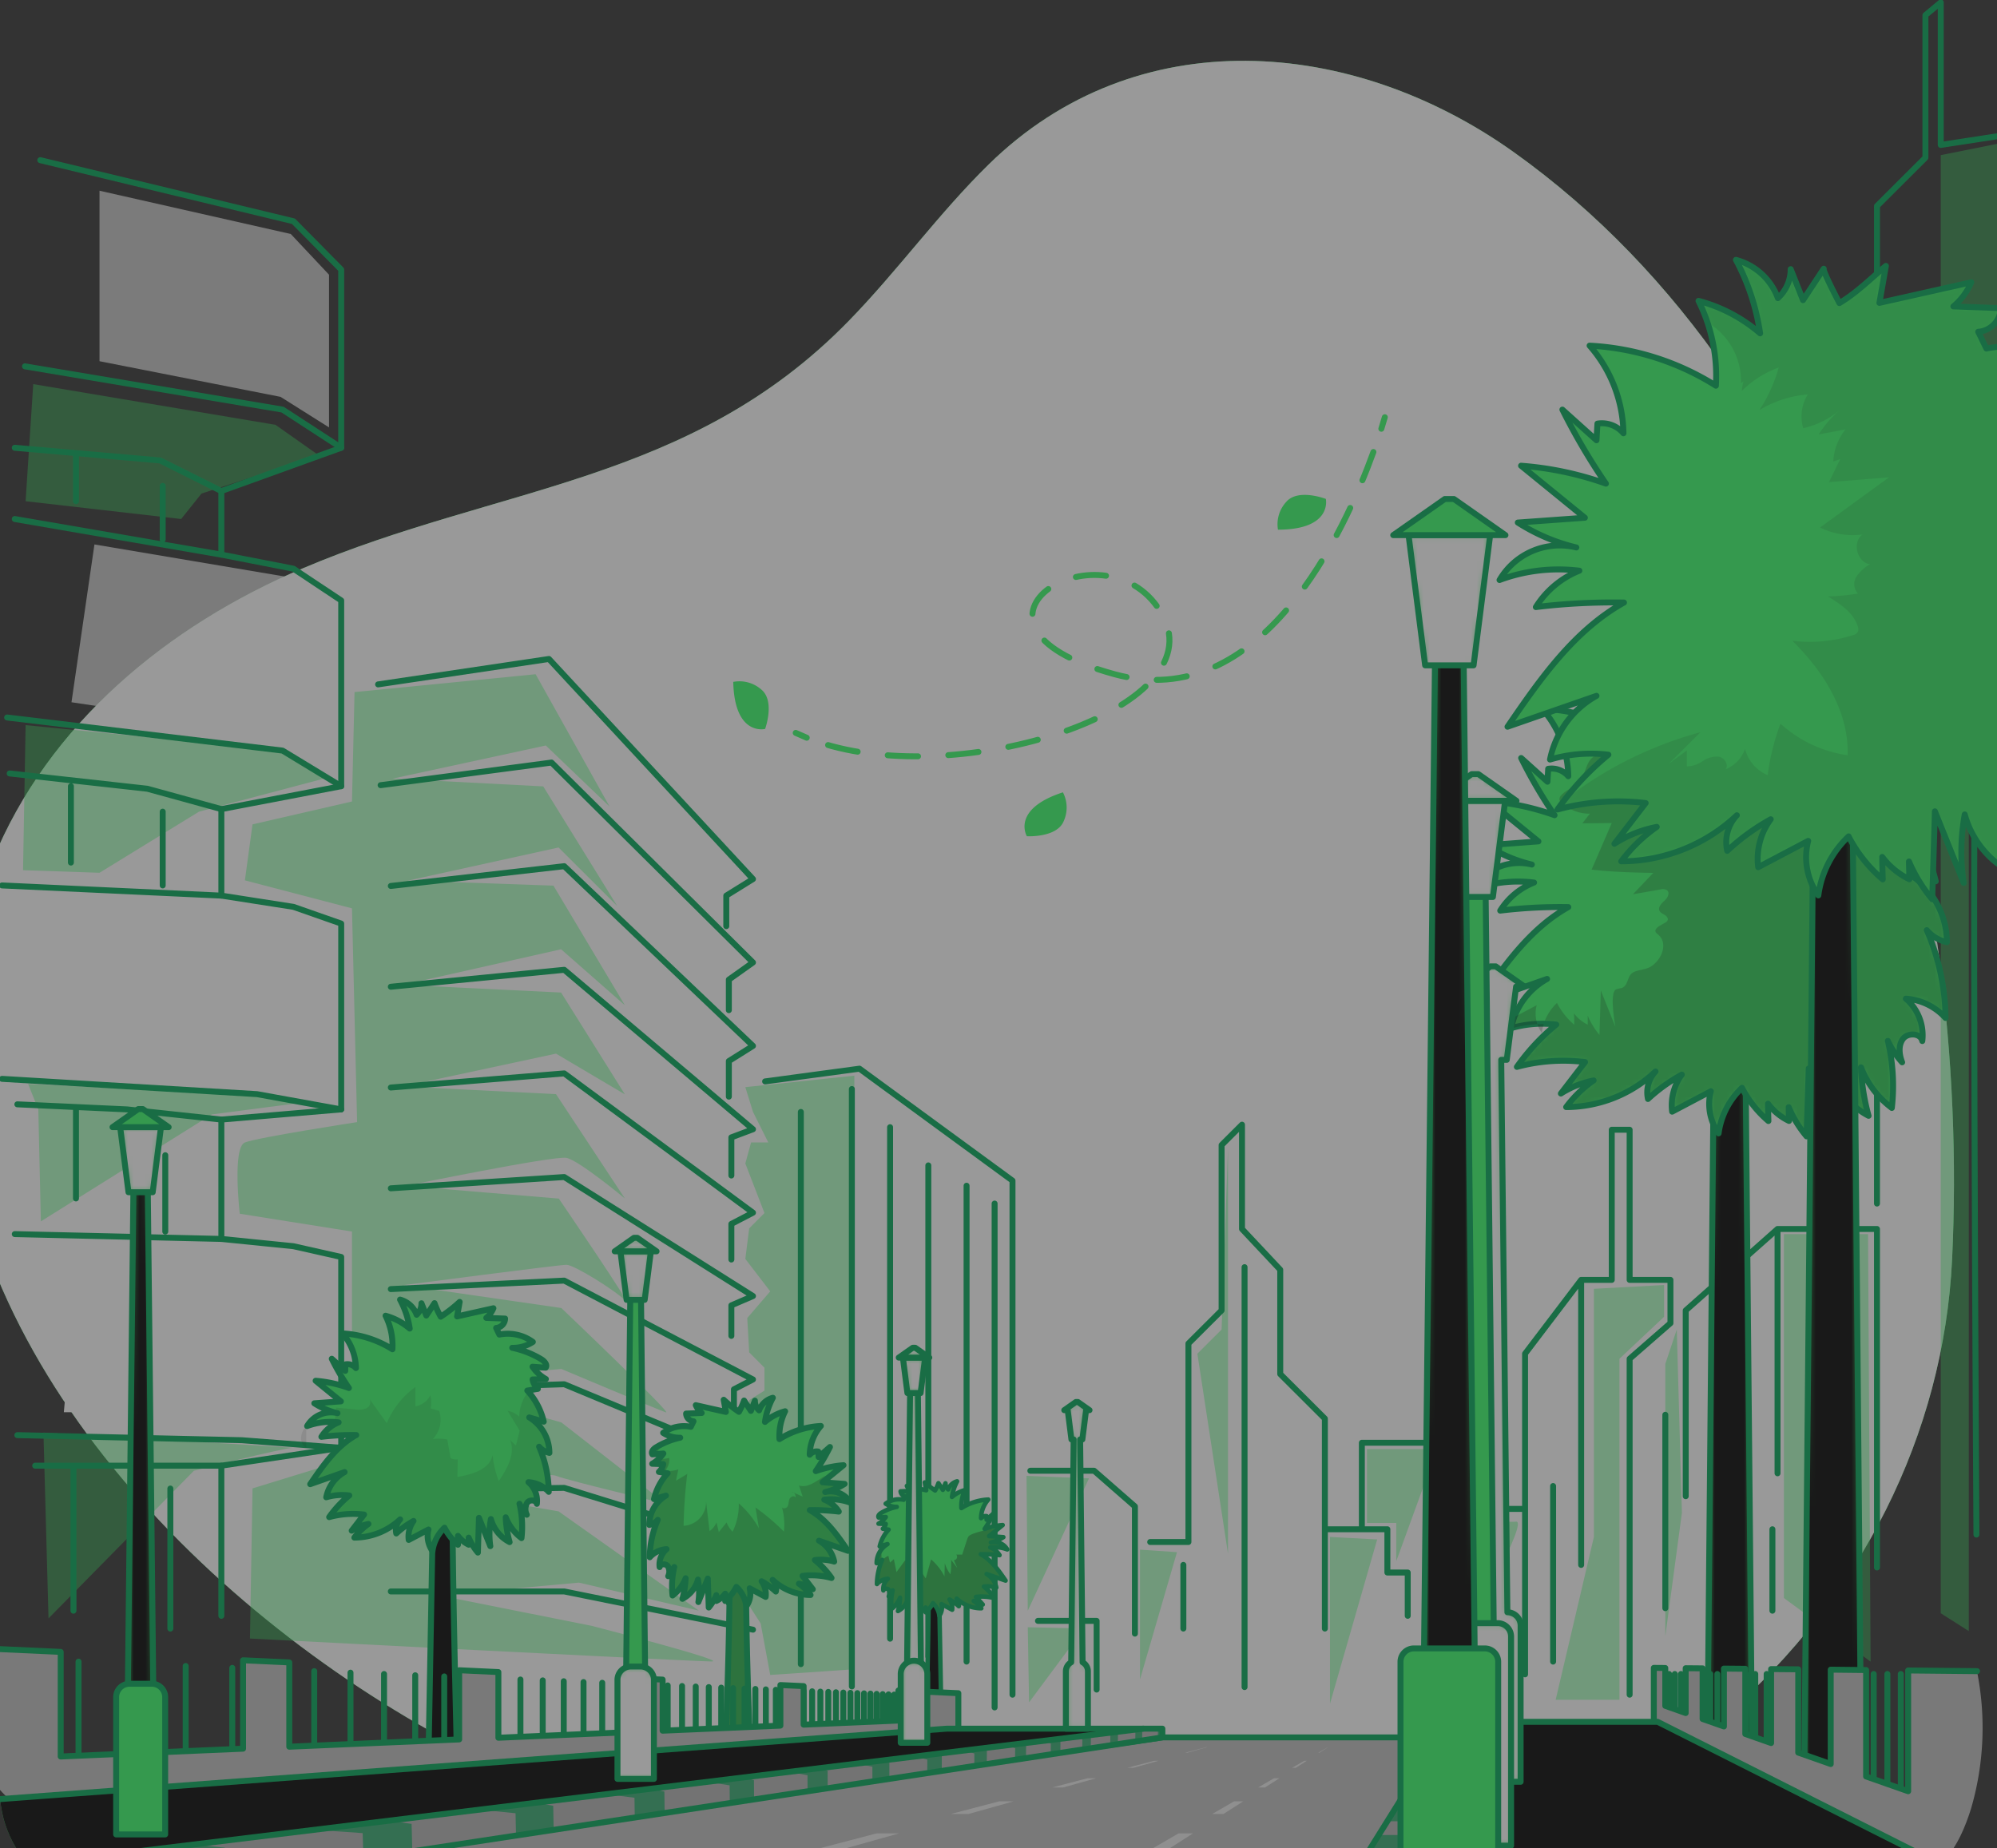 <svg xmlns="http://www.w3.org/2000/svg" width="336" height="311" fill="none" viewBox="0 0 336 311"><rect x="0" y="0" width="336" height="311" fill="#333333" stroke="none"/><style><![CDATA[.B{fill:#fff}.C{fill:#37ff69}.D{stroke-linejoin:round}.E{stroke:#00a857}.F{fill:#000}.G{opacity:.2}.H{stroke-linecap:round}.I{opacity:.7}.J{opacity:.5}.K{opacity:.1}.L{fill:#bfbfbf}]]></style><g clip-path="url(#U)" class="J"><use href="#V" class="C"/><g class="B"><use href="#V" class="I"/><path d="M16.745 32.096v28.693l30.463 6 8.151 5.139V46.231l-6.434-6.852-32.18-7.283zm-.855 59.529l33.034 5.57 6.866 4.279v27.41l-6.434-5.14-37.329-5.561 3.864-26.558z" class="I"/><path d="M12.027 151.154l30.032 1.283 13.3 2.996v28.271l-12.007-2.996-34.327-1.291 3.002-28.263zm1.285 58.247l30.041 1.713 12.438 2.566-.431 26.98-16.732-2.996H10.741l2.571-28.263z"/></g><g class="C"><path opacity=".4" d="M5.593 64.644l40.762 6.853 7.288 5.139-19.734 6.422-3.433 4.287L4.308 84.35l1.285-19.705zm-1.286 57.387l43.235 4.287 6.963 4.709-21.027 5.57-16.732 10.279-12.869-.43.431-24.415zm.423 60.39l36.044 1.713 11.152 1.283-16.301 2.135-28.747 17.992-.431-18.844-1.716-4.279zm2.579 58.669l35.613 2.143 6.434.422c-1.7 0-16.732 3.857-16.732 3.857l-24.46 24.845-.854-31.267zM42.49 138.733l16.733-3.849.431-18.414 30.463-3.004 12.446 22.271-10.73-10.279-25.746 5.57 25.314 1.315 12.446 20.127-9.867-9.848-25.314 5.569 24.452.853 12.014 20.127-10.729-9.418-26.6 5.992 26.6 1.291 10.729 17.131-11.583-6.852-25.746 5.529 25.746 1.291 11.583 17.553s-7.719-6.422-9.826-6.828-27.031 4.709-27.031 4.709l25.746 2.144s12.868 18.844 11.152 17.131-8.582-5.992-9.867-5.992-27.462 3.427-27.462 3.427l26.6 3.848s18.88 17.992 17.594 17.562-17.594-7.307-17.594-7.307l-24.452 2.143 24.452 6.853 17.594 13.705s-16.269-3.857-18.448-4.709-24.501 1.696-24.501 1.696l24.891 4.279 23.59 16.701-20.165-4.709-23.59 2.144 25.737 5.131s23.175 5.992 20.173 5.992-77.667-3.857-77.667-3.857l.431-25.266 16.733-5.14v-38.087l-18.88-2.996s-1.285-11.139.862-11.992 18.88-3.426 18.88-3.426l-.862-35.976-18.018-4.709 1.285-9.426zm82.914 44.224l18.343-1.933v99.898l-14.154.958-1.61-8.671-2.896-4.498 4.181-7.063-4.181-8.672 5.466-8.03-4.498-4.822v-4.498l2.57-1.6v-3.856l-2.57-2.574-.325-5.781 3.863-4.49-4.189-5.464.651-5.139 2.57-2.574-3.221-8.347.968-3.532h2.896l-2.57-5.139-1.294-4.173zm47.311 65.416l10.51.422-10.299 22.271-.211-22.693zm.211 25.478l9.444.219-9.225 12.414-.219-12.633zm33.685-80.509v68.095l-5.149-33.621 4.075-4.068 1.074-30.406zm-8.582 67.875l-6.223 21.411v-21.841l6.223.43zm33.685-2.142l-7.94 27.629v-28.052l7.94.423zm10.078-15.2l-6.865 18.845v-6.423h-4.93v-12.422h11.795zm5.36 11.351v18.625s10.087-17.984 7.94-17.773-7.94-.852-7.94-.852zm21.028-38.331v41.757l-6.434 27.402h10.729v-57.386l7.509-7.064v-5.35l-11.804.641zm13.943 6.853l-1.928 5.781v45.824l2.79-20.768-.862-30.837zm32.179-16.06h-14.154v61.243l14.585 10.701-.431-71.944zm12.235-181.585v245.393l4.718 2.996V95.051l4.287 10.279 1.716-81.37-10.721 2.143z"/></g><g class="D E H"><path d="M6.78 26.956l42.592 10.279 8.037 8.135v29.984l-20.165 7.283v10.701l12.128 2.371 8.037 5.342v31.259l-20.165 3.857v14.557l12.128 1.892 8.037 2.817V186.7l-20.165 1.713V208.5l12.128 1.226 8.037 1.811v32.119l-20.165 3.004v25.267m0-189.29L26.946 77.49l-24.46-2.135"/><path d="M37.244 93.338L2.485 87.346m34.758 48.82l-12.446-3.426-23.167-2.574m35.613 58.247L21.365 186.7l-18.449-.852m34.328 60.812H5.918m31.326-95.936L.346 149.011M37.244 208.5l-34.758-.812m24.89-125.912v8.996m0 45.825v12.414m.432 45.402v12.845m.854 43.251v23.562M12.783 186.7v14.988m-.854-69.378v12.852m.854-68.525v7.705m44.626 47.968l-9.867-5.992-46.342-5.57m56.209-45.393l-9.867-6.422-43.34-7.283M57.409 186.7l-14.162-2.566-42.901-2.573m57.063 62.095l-16.732-1.283-37.76-.852m9.443 5.139v24.406m51.255-155.888l28.747-4.279 34.328 37.04-4.491 2.785v5.139m-58.161-23.724l28.755-3.808 33.897 33.646-4.06 2.882v5.14m-56.875 97.827h29.178l31.757 6.431"/><path d="M65.755 250.865l29.178-.47 31.757 9.824-4.059 1.859v7.705m-56.876-35.878l29.178-.95 31.757 13.226-3.636 1.332v8.565m-57.299-39.134l29.178-1.429 31.757 16.636-3.205 1.656v6.422m-57.73-40.246l29.178-1.9 31.757 20.03-3.636 1.567v5.139m-57.299-41.797l29.178-2.378 31.757 23.44-3.636 1.891v5.992m-57.299-45.906l29.178-2.85 31.757 26.834-3.636 1.364v6.422M65.755 149.1l29.178-3.329 31.757 30.244-4.059 2.55v5.992m6.1-2.566l15.879-2.143 25.745 18.844v86.51m-27.03-101.929v100.54m6.434-94.117v86.079m6.434-79.649v82.653m6.435-79.234v80.087m4.718-77.083v84.796M134.743 187.13v92.932m38.614-32.549h10.73l6.865 6v21.41m52.345-5.993v-26.127h-14.162v14.558h-6.223v-18.626l-7.508-7.494V213.68l-6.434-6.853v-17.554l-3.433 3.427v27.832l-5.58 5.57v33.402h-6.435M209.4 213.25v70.669m-10.297-20.558v10.709m23.809-16.709v16.71m6.223-16.71h4.295v7.283h3.424v7.283m-62.211.852h9.867v11.562m62.219-30.407h9.868v-26.119l9.436-12.422h5.149v-25.267h3.009v25.267h6.866v7.283l-6.866 5.992v56.533m41.617-21.41v-56.964h-16.733l-15.447 13.705v31.267m32.18-49.25v-65.952V34.669l8.15-8.135V2.55l2.579-2.143V24.39l11.152-1.713m-5.149 95.927c-.854 1.283 0 139.65 0 139.65m-33.465-51.427v41.115m-18.88-9.848v32.549m18.018-13.282v13.705m-32.18-55.672v47.967m-9.436-9.426v27.84m4.717-2.143v-29.546"/></g><use href="#W" class="C"/><mask id="A" maskUnits="userSpaceOnUse" x="287" y="157" width="8" height="138"><path d="M294.78 294.263h-7.5l1.245-134.356c-.035-.347.004-.698.114-1.03s.287-.636.522-.895.522-.466.841-.607.666-.215 1.016-.215.696.073 1.016.215.606.348.841.607.413.564.522.895.149.683.114 1.03l1.269 134.356z" class="B"/></mask><g mask="url(#A)" class="F"><use href="#W" opacity=".4"/></g><use href="#W" class="D E"/><use href="#X" class="C"/><mask id="B" maskUnits="userSpaceOnUse" x="247" y="108" width="81" height="84"><path d="M297.953 108.911l-.814 4.806 11.933-2.679c-.521 1.202-1.318 2.264-2.326 3.102l6.166.227c-.027.783-.341 1.528-.883 2.096s-1.272.916-2.054.981l1.058 2.184c1.903-.38 3.865-.36 5.76.06a13.96 13.96 0 0 1 5.246 2.376 11.65 11.65 0 0 1-6.768 1.94 30.81 30.81 0 0 1 9.607 3.751c1.008.601 2.114 1.819 1.439 2.785l-4.327-.324a13.04 13.04 0 0 0 4.409 4.059l-4.377.154c.213 1.197.824 2.286 1.733 3.094l-3.473.56a22.49 22.49 0 0 1 5.409 10.23l-4.751-1.404c2.013 1.212 3.679 2.92 4.84 4.961s1.777 4.343 1.79 6.689c-1.318-.29-2.505-.999-3.384-2.021 2.026 4.667 3.099 9.691 3.156 14.777-1.719-1.907-4.114-3.072-6.678-3.248 1.012.87 1.794 1.976 2.276 3.219a8.12 8.12 0 0 1 .49 3.91c-.277-1.348-2.441-1.454-3.254-.358s-.635 2.655-.138 3.938a14.43 14.43 0 0 1-2.4-3.605c.872 3.696 1.097 7.514.667 11.286a15.58 15.58 0 0 1-5.19-6.836 36.06 36.06 0 0 0 1.277 8.159 12.25 12.25 0 0 1-3.866-3.157 12.22 12.22 0 0 1-2.283-4.434 27.54 27.54 0 0 0-.187 8.931l-3.734-9.313-.358 11.432c-1.245-1.477-2.26-3.133-3.01-4.912l.049 2.314c-1.394-.667-2.606-1.662-3.53-2.899 0 .975.04 1.949.065 2.915-1.83-1.557-3.338-3.454-4.442-5.586a12.84 12.84 0 0 0-3.937 7.665 8.53 8.53 0 0 1-1.442-3.399c-.226-1.225-.181-2.484.133-3.689l-6.508 3.434c-.275-2.21.307-4.441 1.627-6.235-2.06 1.127-3.973 2.504-5.694 4.1a5.16 5.16 0 0 1 1.269-4.628c-4.064 3.834-9.44 5.977-15.033 5.992 1.29-1.732 2.85-3.245 4.621-4.482-1.958.382-3.826 1.128-5.507 2.2l4.067-5.293a30.04 30.04 0 0 0-11.47.811c1.874-2.661 4.102-5.057 6.622-7.12a19.02 19.02 0 0 0-7.59.601 12.23 12.23 0 0 1 2.113-4.802c1.043-1.43 2.384-2.617 3.931-3.48l-11.567 4.06c4.206-6.146 8.631-12.512 15.138-16.149-3.827-.063-7.653.135-11.453.593 1.341-2.144 3.338-3.801 5.694-4.726a22 22 0 0 0-10.355 1.21 9.06 9.06 0 0 1 4.285-3.774c1.799-.764 3.797-.927 5.696-.464-2.702-.643-5.274-1.741-7.606-3.248l8.712-.649-8.297-6.764c3.76.294 7.464 1.086 11.014 2.355a80.13 80.13 0 0 1-5.621-9.621l4.425 3.986.122-2.168a3.67 3.67 0 0 1 1.857.176 3.64 3.64 0 0 1 1.527 1.067c-.07-4.192-1.633-8.221-4.409-11.367 5.835.302 11.493 2.097 16.432 5.212.217-3.808-.559-7.607-2.253-11.025 2.954.782 5.692 2.226 8.004 4.221a29.19 29.19 0 0 0-3.132-9.556c1.241.334 2.384.96 3.333 1.826a8.02 8.02 0 0 1 2.117 3.151 5.12 5.12 0 0 0 1.209-1.713 5.11 5.11 0 0 0 .418-2.054l1.627 4.06 2.701-4.06c-.163.244 1.765 3.954 2.033 4.466 2.132-1.316 4.068-3.273 6.004-4.88z" class="B"/></mask><g mask="url(#B)" class="F"><path d="M324.161 156.497c2.036 4.679 3.118 9.717 3.181 14.818a9.89 9.89 0 0 0-6.678-3.248c1.012.87 1.793 1.976 2.276 3.219a8.11 8.11 0 0 1 .489 3.91c-.276-1.348-2.44-1.454-3.253-.358s-.635 2.655-.139 3.946a14.91 14.91 0 0 1-2.399-3.613c.871 3.696 1.097 7.514.667 11.286a15.51 15.51 0 0 1-5.182-6.836 36.05 36.05 0 0 0 1.269 8.159 12.18 12.18 0 0 1-3.866-3.155 12.17 12.17 0 0 1-2.276-4.436 27.35 27.35 0 0 0-.195 8.931l-3.733-9.305-.35 11.424c-1.243-1.465-2.26-3.107-3.018-4.871l.049 2.305a9.69 9.69 0 0 1-3.531-2.898c0 .974.041 1.948.065 2.923-1.827-1.563-3.335-3.462-4.441-5.594-2.166 2.034-3.56 4.753-3.945 7.697a8.58 8.58 0 0 1-1.444-3.403c-.227-1.226-.184-2.486.126-3.694l-6.508 3.435a8.72 8.72 0 0 1 1.627-6.236 28.51 28.51 0 0 0-5.694 4.109 5.16 5.16 0 0 1 .065-2.476c.223-.807.639-1.549 1.212-2.16-4.069 3.831-9.446 5.974-15.04 5.992a20.47 20.47 0 0 1 4.62-4.482c-1.958.382-3.826 1.128-5.507 2.2l4.067-5.294c-3.837-.47-7.729-.194-11.461.812a35.95 35.95 0 0 1 6.613-7.12 18.1 18.1 0 0 0-2.107-.146 8.38 8.38 0 0 1 2.245-3.548c.719 1.398 1.705 2.643 2.904 3.661 0-.633 0-1.274-.04-1.908.608.807 1.4 1.458 2.31 1.9v-1.518c.494 1.174 1.16 2.269 1.977 3.248l.227-7.486 2.441 6.097c-.147-.99-.968-5.683.105-6.276.308-.101.624-.177.944-.227 1.123-.382.927-1.868 1.749-2.501s2.261-.487 3.311-1.202c1.627-1.087 2.904-3.84 1.016-5.366-.134-.091-.248-.211-.333-.349-.203-.406.26-.812.651-1.048l.919-.528c.187-.083.342-.225.439-.405.138-.341-.162-.707-.48-.902s-.699-.341-.87-.665c-.326-.609.285-1.267.813-1.73s.968-1.299.448-1.762c-.167-.101-.353-.166-.547-.19a1.37 1.37 0 0 0-.576.052l-4.628.812 3.424-3.597c-3.465-.056-6.938-.154-10.379-.552l3.392-7.835-4.946.049c.423-.536.813-1.072 1.277-1.624-1.755.015-3.452-.625-4.758-1.794-.19-.147-.324-.353-.383-.585-.002-.136.024-.272.078-.398s.132-.239.231-.332c.879-.958 2.262-1.356 3.1-2.355.699-.812.902-1.949 1.374-2.923 1.025-2.135 2.636-1.461 4.515-1.413.61 0 7.321-.503 7.362-.105l-.074-4.547c.555.254 1.173.333 1.774.227a2.96 2.96 0 0 0 1.041-.625c4.173-3.247 10.404-7.153 15.675-5.683-.373-1.822-1.13-3.543-2.221-5.05l2.758-2.387-.814 4.806 11.925-2.679a8.36 8.36 0 0 1-2.326 3.11l6.166.219c-.027.783-.341 1.528-.882 2.095s-1.273.917-2.055.982l1.066 2.184c1.902-.379 3.862-.359 5.756.061s3.679 1.228 5.242 2.375c-1.999 1.333-4.365 2.012-6.768 1.94a30.81 30.81 0 0 1 9.607 3.751c1.008.601 2.115 1.819 1.439 2.785l-4.319-.325a12.95 12.95 0 0 0 4.401 4.06l-4.377.154a5.43 5.43 0 0 0 1.733 3.094l-3.473.56a22.49 22.49 0 0 1 5.409 10.23l-4.742-1.405a13.71 13.71 0 0 1 4.836 4.962c1.159 2.04 1.774 4.344 1.785 6.689a6.22 6.22 0 0 1-3.433-2.119z" class="G"/></g><use href="#X" class="D E"/><g class="F"><path d="M258.671 172.362a18.8 18.8 0 0 0-4.4.73 12.31 12.31 0 0 1 .553-1.956l3.725-1.965c-.273 1.052-.231 2.162.122 3.191zm37.223-38.565l-1.171-.406c.213-.047.436-.034.643.038a1.19 1.19 0 0 1 .528.368z" class="G"/><path d="M258.671 172.362a5.45 5.45 0 0 0 .74 1.454 8.3 8.3 0 0 1 .334-1.478l-1.074.024z" class="G"/></g><g class="D E H"><path d="M319.817 281.719v29.838m-2.26-29.838v29.415m-2.303-29.415v26.476m-8.468-26.476v24.073m-1.903-24.073v22.068m-2.863-22.068v20.379m-4.776-20.379v18.925m-1.919-18.925v17.659m-1.578-17.659v16.563m-2.107-16.563v15.588m-2.693-15.588v14.72m-1.187-14.72v13.948m-1.188-13.948v13.25m-1.366-13.25v12.617m-1.245-12.617v12.049m-1.131-12.049v11.521m-1.041-11.521v11.042m-.96-11.042v10.603"/></g><use href="#Y" class="C"/><mask id="C" maskUnits="userSpaceOnUse" x="303" y="124" width="11" height="178"><path d="M313.196 301.473h-9.647l1.627-173.904c0-4.75 6.458-4.75 6.458 0l1.562 173.904z" class="B"/></mask><g mask="url(#C)" class="F"><use href="#Y" opacity=".3"/></g><use href="#Y" class="D E"/><use href="#Z" class="C"/><mask id="D" maskUnits="userSpaceOnUse" x="252" y="43" width="104" height="109"><path d="M317.304 44.754l-1.09 6.219 15.456-3.467c-.668 1.572-1.699 2.963-3.01 4.06l7.988.292a4.14 4.14 0 0 1-1.146 2.712c-.702.733-1.649 1.184-2.661 1.267l1.375 2.825c2.461-.496 4.999-.474 7.451.065a18.08 18.08 0 0 1 6.792 3.061c-2.59 1.722-5.651 2.598-8.761 2.509 4.39.91 8.592 2.558 12.43 4.871 1.309.812 2.741 2.346 1.862 3.597l-5.588-.406a16.74 16.74 0 0 0 5.694 5.229l-5.694.195a6.99 6.99 0 0 0 2.245 4.003l-4.498.723c3.45 3.71 5.87 8.255 7.02 13.186l-6.142-1.811a17.74 17.74 0 0 1 6.265 6.42 17.71 17.71 0 0 1 2.317 8.658c-1.708-.366-3.25-1.278-4.392-2.598a49.41 49.41 0 0 1 4.124 19.201 12.81 12.81 0 0 0-8.639-4.165 10.57 10.57 0 0 1 2.935 4.169c.622 1.607.841 3.343.636 5.055-.358-1.746-3.148-1.876-4.23-.463s-.813 3.442-.179 5.107a18.74 18.74 0 0 1-3.099-4.677 42.87 42.87 0 0 1 .862 14.615 20.22 20.22 0 0 1-6.727-8.875c.134 3.569.68 7.111 1.627 10.555-1.933-1.001-3.638-2.391-5.007-4.082s-2.373-3.646-2.949-5.742c-.691 3.805-.752 7.697-.179 11.521l-4.84-12.041-.455 14.785a25.01 25.01 0 0 1-3.905-6.349c0 .999.049 1.998.065 2.988a12.47 12.47 0 0 1-4.563-3.751c0 1.258.049 2.517.081 3.775a23.85 23.85 0 0 1-5.743-7.234 16.59 16.59 0 0 0-5.092 9.93c-.936-1.313-1.574-2.814-1.869-4.399a11.06 11.06 0 0 1 .161-4.776l-8.411 4.433a11.26 11.26 0 0 1 2.107-8.07 36.74 36.74 0 0 0-7.321 5.318 6.65 6.65 0 0 1 .072-3.197 6.66 6.66 0 0 1 1.555-2.795 28.5 28.5 0 0 1-19.458 7.754 26.11 26.11 0 0 1 5.979-5.797c-2.534.487-4.953 1.451-7.126 2.841l5.263-6.852a38.8 38.8 0 0 0-14.845 1.088c2.426-3.445 5.307-6.548 8.565-9.223-3.294-.399-6.634-.123-9.818.811a15.85 15.85 0 0 1 2.732-6.213c1.35-1.85 3.084-3.387 5.085-4.504l-14.967 5.196c5.442-7.964 11.177-16.197 19.596-20.898a107.74 107.74 0 0 0-14.829.763 15.3 15.3 0 0 1 7.321-6.122 28.52 28.52 0 0 0-13.43 1.567c1.271-2.183 3.217-3.897 5.545-4.885s4.915-1.197 7.372-.595c-3.494-.833-6.821-2.249-9.842-4.189l11.282-.812-10.737-8.752a54.93 54.93 0 0 1 14.276 3.012 105.28 105.28 0 0 1-7.321-12.455l5.734 5.156.163-2.801a4.75 4.75 0 0 1 2.402.237 4.74 4.74 0 0 1 1.974 1.387 22.92 22.92 0 0 0-5.694-14.744c7.544.391 14.861 2.712 21.247 6.739.286-4.93-.72-9.85-2.92-14.273a26.04 26.04 0 0 1 10.363 5.464 37.79 37.79 0 0 0-4.067-12.365c1.607.429 3.087 1.239 4.314 2.359s2.167 2.52 2.739 4.079a6.59 6.59 0 0 0 1.592-2.209c.371-.839.563-1.746.563-2.663l2.075 5.212 3.481-5.286c-.203.308 2.294 5.123 2.644 5.781 2.806-1.648 5.312-4.165 7.817-6.252z" class="B"/></mask><g mask="url(#D)" class="F"><path d="M351.217 106.362a49.41 49.41 0 0 1 4.124 19.202c-2.229-2.456-5.327-3.95-8.639-4.165a10.56 10.56 0 0 1 2.935 4.168c.622 1.608.841 3.343.636 5.055-.358-1.746-3.148-1.876-4.23-.463s-.813 3.443-.171 5.107a18.59 18.59 0 0 1-3.107-4.677 42.87 42.87 0 0 1 .862 14.615 20.1 20.1 0 0 1-6.727-8.874c.134 3.569.68 7.11 1.627 10.555-1.932-1.003-3.636-2.394-5.005-4.084a15.79 15.79 0 0 1-2.951-5.741 35.69 35.69 0 0 0-.179 11.521l-4.88-12.016-.464 14.785c-1.609-1.91-2.922-4.05-3.896-6.349 0 .999 0 1.997.065 2.996a12.5 12.5 0 0 1-4.572-3.751c0 1.25.057 2.509.082 3.767a23.96 23.96 0 0 1-5.743-7.234 16.6 16.6 0 0 0-5.093 9.93 11.04 11.04 0 0 1-1.868-4.4c-.294-1.585-.236-3.215.168-4.775l-8.411 4.433a11.25 11.25 0 0 1 2.099-8.062 37.19 37.19 0 0 0-7.321 5.31c-.238-1.056-.214-2.153.07-3.197s.818-2.004 1.557-2.795c-5.269 4.955-12.227 7.726-19.466 7.754a26.17 26.17 0 0 1 5.987-5.798 20.47 20.47 0 0 0-7.134 2.842l5.263-6.852a38.74 38.74 0 0 0-14.837 1.088c.366-.528.748-1.048 1.139-1.551 6.807-5.312 14.609-9.213 22.947-11.473l-5.369 5.359 3.1-2.298v2.68c.96-.022 1.892-.33 2.676-.885s1.741-.816 2.7-.747c.944.178 1.709 1.331 1.164 2.111.756-.305 1.438-.769 2-1.36s.989-1.296 1.253-2.067a6.5 6.5 0 0 0 3.807 4.425c.386-2.959 1.107-5.865 2.148-8.663 3.154 2.858 7.091 4.71 11.307 5.318.252-7.307-4.067-14.143-9.314-19.275 3.416.43 6.886.115 10.168-.925.345-.067.652-.265.854-.552a1.24 1.24 0 0 0 0-.95c-.732-2.306-2.945-3.759-5.011-5.026a37.41 37.41 0 0 0 5.044-.487 2.32 2.32 0 0 1-.622-1.386 2.33 2.33 0 0 1 .369-1.472c.594-.858 1.376-1.568 2.286-2.079-2.188-.292-3.058-3.694-1.277-5.001a12.53 12.53 0 0 1-7.142-1.177l11.616-8.452-10.111.812 1.895-3.873-1.171.398c.105-1.969.822-3.855 2.05-5.399l-4.515.853a19.1 19.1 0 0 1 3.913-4.409 14.71 14.71 0 0 1-6.508 3.361c-.275-.948-.348-1.944-.217-2.922s.466-1.919.982-2.761a18.26 18.26 0 0 0-8.135 2.631c1.447-2.209 2.545-4.627 3.254-7.169-2.333.843-4.452 2.187-6.206 3.938.035-.55.131-1.094.284-1.624a1.66 1.66 0 0 1-.423.284 11.49 11.49 0 0 0-1.44-5.861c-.994-1.791-2.448-3.285-4.213-4.328-.414-1.243-.914-2.456-1.497-3.629a26.19 26.19 0 0 1 10.363 5.464c-.634-4.324-2.009-8.507-4.067-12.365a10.39 10.39 0 0 1 4.314 2.365 10.37 10.37 0 0 1 2.739 4.082c.676-.619 1.216-1.372 1.586-2.211s.561-1.745.561-2.661l2.075 5.221 3.489-5.294c-.211.317 2.294 5.123 2.644 5.781 2.782-1.624 5.287-4.157 7.793-6.244l-1.09 6.227 15.455-3.475c-.667 1.572-1.699 2.963-3.01 4.06l7.98.292c-.036 1.013-.444 1.978-1.146 2.711a4.15 4.15 0 0 1-2.661 1.267l1.383 2.826c2.46-.495 4.997-.473 7.448.065a18.06 18.06 0 0 1 6.787 3.061c-2.589 1.722-5.65 2.599-8.76 2.509a40.04 40.04 0 0 1 12.437 4.871c1.31.812 2.733 2.355 1.863 3.605l-5.596-.414a16.74 16.74 0 0 0 5.694 5.229l-5.694.195c.272 1.548 1.06 2.958 2.237 4.003l-4.499.723a29.1 29.1 0 0 1 7.061 13.177l-6.142-1.811a17.74 17.74 0 0 1 6.267 6.423 17.69 17.69 0 0 1 2.315 8.662c-1.706-.375-3.247-1.289-4.392-2.606z" class="K"/></g><use href="#Z" class="D E"/><path d="M321.054 281.126v20.298l-7.077-2.484v-17.887l-5.954-.065v15.881l-5.467-1.924v-14.022l-4.563-.048v12.446l-4.344-1.526v-10.953h-3.595v9.743l-3.588-1.299v-8.517h-2.847v7.543l-3.432-1.21v-6.373h-1.928v11.163l46.236 22.685s4.067-.211 7.191-10.384a48.55 48.55 0 0 0 .952-22.912l-11.584-.155z" class="L"/><path d="M332.638 281.24l-11.584-.114v20.322l-7.077-2.484v-17.911l-5.954-.065v15.881l-5.467-1.924v-14.014l-4.563-.041v12.447l-4.344-1.526v-10.969l-3.595-.033v9.735l-3.588-1.258v-8.517l-2.847-.025v7.543l-3.432-1.21v-6.373l-1.928-.016v11.163l46.236 22.685" class="D E H"/><use href="#a" class="C"/><use href="#a" class="F G"/><use href="#b" class="C"/><path opacity=".3" d="M125.974 293.824l-.497-30.041c0-1.006-2.7-1.006-2.7 0 0 7.511-.301 21.605-.505 30.041h3.702z" class="F"/><use href="#c" class="C"/><use href="#c" opacity=".4" class="F"/><g class="D E"><use href="#a"/><use href="#b"/><use href="#c" stroke-width=".75"/></g><g class="C"><use href="#d"/><use href="#e"/><use href="#f"/></g><g class="F"><path d="M51.528 240.052v3.597c-1.269-.674-1.049-2.623 0-3.597zm39.005-6.325l-1.489.243a6.78 6.78 0 0 1 .814-.812l.212.098c.133.176.289.334.464.471z" class="K"/><path d="M90.752 243.461a19.6 19.6 0 0 1 1.627 7.6 5.04 5.04 0 0 0-3.416-1.624c.517.446.916 1.011 1.163 1.647a4.16 4.16 0 0 1 .252 1.999c-.146-.691-1.245-.739-1.676-.187-.18.304-.281.648-.294 1.001s.063.704.221 1.02c-.498-.554-.911-1.177-1.228-1.851.446 1.893.562 3.849.342 5.781a7.9 7.9 0 0 1-2.652-3.499 18.51 18.51 0 0 0 .651 4.173c-.764-.395-1.438-.944-1.98-1.612a6.23 6.23 0 0 1-1.168-2.269c-.276 1.506-.309 3.047-.098 4.563l-1.912-4.766-.179 5.846a9.94 9.94 0 0 1-1.546-2.509v1.185a4.93 4.93 0 0 1-1.806-1.485v1.494c-.933-.799-1.704-1.769-2.269-2.858a6.58 6.58 0 0 0-2.017 3.921c-.368-.52-.619-1.114-.734-1.741s-.092-1.271.067-1.888l-3.327 1.754c-.148-1.129.143-2.27.813-3.191a15.08 15.08 0 0 0-2.904 2.103 2.62 2.62 0 0 1 .651-2.371c-2.082 1.96-4.833 3.057-7.695 3.069a10.05 10.05 0 0 1 2.367-2.29 8.03 8.03 0 0 0-2.823 1.121l2.082-2.712a15.43 15.43 0 0 0-5.873.43 18.5 18.5 0 0 1 3.392-3.645 9.69 9.69 0 0 0-3.888.308 6.3 6.3 0 0 1 1.084-2.454 6.31 6.31 0 0 1 2.007-1.784l-5.792 2.03c2.148-3.142 4.417-6.406 7.752-8.265a43.17 43.17 0 0 0-5.873.308 6.07 6.07 0 0 1 2.904-2.436c-1.793-.216-3.611-.002-5.304.626l.057-.098.114-.089c1.277-.853 2.953-.739 4.482-.593l.138-1.461c0-.284.057-.577.081-.861l3.254.292c.618.107 1.254.043 1.838-.186.14-.065.265-.158.368-.272s.183-.248.233-.393a1.15 1.15 0 0 0-.057-.894l2.896 4.059c1.01-2.435 2.677-4.543 4.816-6.089v3.248a3.46 3.46 0 0 0 1.487-.63 3.44 3.44 0 0 0 1.035-1.238c.154.73.171 1.481.049 2.217l1.432.43c.267.812.308 1.681.119 2.515a4.73 4.73 0 0 1-1.192 2.219 7.07 7.07 0 0 1 2.44.089l.529 3.109a1.98 1.98 0 0 0 1.22.22c0 .982-.041 1.965-.057 2.955 2.44-.39 5.434-1.242 5.93-3.678a16.7 16.7 0 0 0 1.033 4.384c1.407-2.078 2.871-4.627 1.895-6.941l.992.958.626-2.517-2.025-3.337a4.07 4.07 0 0 1 1.952.974 7.17 7.17 0 0 1 1.529-4.198c1.301 1.442 2.211 3.191 2.644 5.083l-2.44-.723c1.03.622 1.883 1.497 2.477 2.542s.909 2.225.915 3.426c-.677-.161-1.284-.533-1.733-1.064z" class="K"/><path d="M109.754 244.736c-.285-.406.187-.925.61-1.177l.87-.479a7.22 7.22 0 0 1-.927 1.624l-.553.032zm23.826 6.488l-.407-.179c.151.016.293.079.407.179z" class="G"/><path d="M142.649 260.991l-4.88-1.705c.656.366 1.225.87 1.668 1.477s.747 1.302.894 2.039c-1.042-.305-2.136-.394-3.213-.26 1.066.877 2.01 1.893 2.806 3.02a12.77 12.77 0 0 0-4.88-.357l1.724 2.249a6.82 6.82 0 0 0-2.343-.934c.752.526 1.417 1.167 1.969 1.9-2.375-.004-4.659-.913-6.386-2.541a2.17 2.17 0 0 1 .545 1.965c-.739-.676-1.559-1.26-2.44-1.738a3.68 3.68 0 0 1 .683 2.639l-2.749-1.454a3.64 3.64 0 0 1-.561 3.013c-.153-1.237-.727-2.384-1.627-3.248-.469.905-1.11 1.71-1.887 2.371v-1.234a4.14 4.14 0 0 1-1.497 1.226v-.983c-.318.756-.748 1.46-1.277 2.087l-.147-4.872-1.586 3.946c.18-1.257.153-2.535-.081-3.783-.188.691-.517 1.337-.966 1.896s-1.01 1.019-1.645 1.351c.315-1.13.498-2.294.545-3.466-.448 1.156-1.212 2.163-2.205 2.906a14.16 14.16 0 0 1 .285-4.79c-.259.56-.602 1.077-1.017 1.534.13-.261.193-.551.183-.843s-.092-.577-.24-.829c-.358-.471-1.269-.422-1.391.146a3.45 3.45 0 0 1 1.172-3.02c-1.085.073-2.099.562-2.831 1.364.027-2.166.486-4.306 1.35-6.293-.371.434-.874.736-1.432.861a5.79 5.79 0 0 1 .757-2.841c.493-.866 1.202-1.591 2.058-2.104l-2.017.593c.371-1.62 1.162-3.115 2.293-4.335l-1.472-.244a2.27 2.27 0 0 0 .732-1.307l-1.854-.065c.388-.227.749-.5 1.073-.812a6.45 6.45 0 0 0 1.847-.162 2.98 2.98 0 0 1-.692 2.159 5.11 5.11 0 0 0 2.213-.227l-.39 1.9 1.895-1.137c-.357 2.897-.563 5.81-.618 8.728 1.035-.052 2.01-.506 2.716-1.264s1.089-1.761 1.066-2.795l.586 4.96c.512-.375.916-.879 1.171-1.461l.383 1.624 1.309-1.624a4.56 4.56 0 0 0 1.009 1.559 10.12 10.12 0 0 0 1.041-4.774 15.68 15.68 0 0 1 3.392 4.197l-.577-3.499c1.709 1.212 3.309 2.571 4.783 4.06a10.77 10.77 0 0 0-.334-4.101c.155.285.748.203.944-.129s.162-.861.333-1.267.814-.642 1.009-.244a.87.87 0 0 0-.04-.444c-.051-.142-.138-.269-.253-.368l1.497.658-.618-1.875c1.228.43 2.497-.423 3.587-1.129a5.23 5.23 0 0 1 2.033-.812l-1.708 1.397 3.693.276c-.998.639-2.098 1.104-3.254 1.372.805-.198 1.652-.13 2.415.194a3.82 3.82 0 0 1 1.815 1.6 9.51 9.51 0 0 0-4.392-.511 5 5 0 0 1 2.399 2.005c-1.619-.194-3.249-.279-4.88-.252 2.847 1.551 4.718 4.255 6.507 6.861z" class="G"/><path opacity=".3" d="M148.245 260.236l-.267.081.137-.52.114-.065.016.504zm.066 2.427a1.72 1.72 0 0 1-.813.471c.003-.836.29-1.646.813-2.298v1.827z"/><path opacity=".3" d="M169.152 265.976l-3.181-1.113a3.37 3.37 0 0 1 1.063.964c.281.394.473.843.564 1.318a5.2 5.2 0 0 0-2.091-.163 9.64 9.64 0 0 1 1.822 1.957c-1.027-.278-2.099-.355-3.156-.227l1.123 1.453a4.45 4.45 0 0 0-1.513-.601c.485.343.913.759 1.269 1.234-1.536 0-3.015-.58-4.141-1.623.159.167.274.371.335.593a1.4 1.4 0 0 1 .015.681 8.23 8.23 0 0 0-1.562-1.136 2.43 2.43 0 0 1 .448 1.721l-1.79-.95a2.35 2.35 0 0 1 .038 1.018c-.061.338-.197.658-.396.939-.108-.809-.493-1.554-1.09-2.111a4.95 4.95 0 0 1-1.22 1.534v-.812a2.64 2.64 0 0 1-.968.812v-.641a4.95 4.95 0 0 1-.813 1.356l-.098-3.151-1.025 2.566c.112-.809.096-1.631-.049-2.436a3.37 3.37 0 0 1-.63 1.218 3.38 3.38 0 0 1-1.062.869 9.96 9.96 0 0 0 .35-2.249c-.292.749-.788 1.401-1.432 1.884-.116-1.04-.053-2.092.188-3.11a4.17 4.17 0 0 1-.667.999c.09-.167.137-.354.137-.544s-.047-.377-.137-.544c-.228-.301-.814-.268-.903.097a2.23 2.23 0 0 1 .138-1.073 2.24 2.24 0 0 1 .626-.884c-.705.044-1.365.362-1.838.885a10.42 10.42 0 0 1 .813-3.881 2.29 2.29 0 0 1 1.147-.99l.269 1.137.659-.577.439 2.176 1.456-1.973c.75.497 1.414 1.111 1.968 1.819v-1.965a9.45 9.45 0 0 0 1.505 3.175l.895-3.191a9.37 9.37 0 0 1 2.253 2.858l.057-2.201a6.35 6.35 0 0 0 .944 1.86 12.18 12.18 0 0 0 .122-2.436l1.033 1.364-.561-1.315c.106-.007.208-.044.294-.106s.154-.146.194-.244a.57.57 0 0 0 .036-.31c-.017-.105-.064-.202-.134-.282h1.001l.813-2.509c.058-.199.146-.388.26-.56.399-.552 3.677-1.307 4.946-1.372l-1.627 1.299 2.4.178c-.642.413-1.348.715-2.091.893.523-.128 1.072-.083 1.567.128s.906.577 1.175 1.042c-.908-.341-1.885-.455-2.847-.333.646.255 1.193.71 1.561 1.299-1.047-.123-2.101-.177-3.156-.163 1.879.999 3.1 2.753 4.255 4.45z"/></g><g class="D E"><use href="#f"/><use href="#e"/><use href="#d" stroke-width=".75"/><g class="H"><path d="M13.214 279.641v26.663m9.444-26.282v25.389m8.582-25.04v24.236m7.842-23.919v23.18m7.183-22.888v22.206m6.605-21.946v21.329m6.101-21.078v20.501m5.645-20.273v19.745m5.246-19.534v19.039m4.881-18.844v18.382m4.564-18.195v17.764m4.262-17.594v17.197m3.995-17.034v16.66m3.75-16.514v16.157m3.538-16.011v15.678m3.327-15.54v15.224m3.147-15.103v14.81m2.978-14.688v14.404m2.822-14.29v14.03m2.669-13.925v13.673m2.546-13.566v13.323m2.416-13.227v12.999m2.302-12.909v12.698m2.196-12.609v12.398m2.091-12.308v12.114m2.001-12.033v11.846m1.92-11.773v11.586m1.83-11.514v11.343m1.757-11.269v11.107m1.683-11.042v10.88m1.619-10.816v10.661m1.554-10.595v10.449m1.496-10.385v10.247m1.44-10.189v10.051m1.383-9.994v9.864m1.334-9.816v9.695m1.285-9.638v9.516m1.245-9.467v9.353m1.196-9.304v9.191m1.163-9.143v9.028m1.123-8.987v8.882m1.081-8.841v8.744m1.042-8.697v8.591m1.017-8.55v8.461m.984-8.419v8.322m.951-8.29v8.2m.928-8.16v8.078"/></g></g><path d="M151.166 284.488v5.066l-15.951.69v-6.495l-3.913-.179v6.829l-19.816.852v-8.59l-4.539-.203v9.02l-23.093.991v-11.075l-6.597-.308v11.643l-28.584 1.226v-14.184l-7.776-.358v14.875l-30.683 1.315v-17.602l-12.763-.585s-4.986 7.169-.569 18.763c3.254 8.509 13.365 11.741 13.365 11.741l151-14.899v-8.038l-10.079-.495z" class="L"/><path d="M10.213 307.92l151.032-14.899v-8.07l-10.078-.463v5.066l-15.952.69v-6.487l-3.913-.179v6.829l-19.815.852v-8.598l-4.539-.203v8.996l-23.094.991v-11.051l-6.597-.308v11.643l-28.584 1.226v-14.184l-7.777-.358v14.875l-30.683 1.315v-17.602l-12.763-.585" class="D E H"/><path d="M229.029 328.135l13.194-35.724h-46.651L12.653 318.514s128.817 27.849 216.376 9.621z" class="L"/><path d="M229.029 328.135l13.195-35.748h-46.652L12.653 318.514" class="D E H"/><use href="#g" class="C"/><use href="#g" class="F K"/><path d="M195.572 290.917v1.469l-.764.114-2.644.406-1.155.171-2.928.446-1.286.195-3.253.495-1.44.22-3.677.56-1.627.243-4.165.634-1.838.284-4.759.722-2.098.317-5.475.812-2.44.373-6.378.967-2.855.438-7.557 1.161-3.384.512-8.972 1.388-4.067.625-10.957 1.665-5.027.763-13.642 2.07-6.337.966-17.448 2.647-8.256 1.226-23.086 3.508-11.079 1.688-13.829 2.103s-3.945-1.283-5.393-2.971c-2.31-2.696-1.903-3.451-1.903-3.451l9.574-1.177 17.245-2.095 20.279-2.476 12.551-1.535 15.163-1.851 9.582-1.169 11.795-1.437 7.548-.918 9.444-1.153 6.085-.747 7.72-.941 5.01-.609 6.451-.812 4.197-.512 5.45-.666 3.563-.438 4.669-.568 3.067-.374 4.067-.495 2.668-.325 3.547-.43 2.335-.284 3.131-.39 2.067-.252 2.79-.341 1.838-.219 2.505-.309 1.627-.202.562-.065 3.188.024z" class="B I"/><g fill="#00a857" class="I"><path d="M38.065 316.314l-11.128 1.689-.212-5.034-11.299-.463 17.204-2.095 5.222.544.212 5.359zm31.309-4.758l-8.224 1.25-.13-4.311-8.11-.56 12.551-1.535 3.791.544.122 4.612zm23.785-3.613l-6.337.966-.081-3.759-6.117-.601 9.582-1.169 2.871.519.081 4.044zm18.669-2.834l-5.027.764-.049-3.329-4.75-.601 7.549-.918 2.229.479.048 3.605zm15.048-2.29l-4.091.625-.025-2.987-3.766-.585 6.085-.747 1.773.455.024 3.239zm12.382-1.875l-3.384.511-.008-2.704-3.067-.568 5.011-.609 1.439.422.009 2.948zm10.379-4.279v2.696l-2.856.438v-2.476l-2.521-.536 4.197-.512 1.18.39zm8.826-1.128l-.009 2.485-2.44.373.008-2.273-2.115-.512 3.563-.438.993.365zm7.581-.967l-.016 2.306-2.099.317.008-2.103-1.797-.487 3.066-.374.838.341zm6.597-.844l-.016 2.143-1.838.284.016-1.956-1.537-.463 2.668-.325.707.317zm5.784-.738l-.016 2.005-1.619.244.016-1.819-1.326-.439 2.335-.284.61.293zm5.124-.65l-.024 1.875-1.44.22.025-1.705-1.164-.423 2.066-.251.537.284zm4.556-.585l-.025 1.77-1.285.195.025-1.608-1.017-.398 1.838-.219.464.26zm4.083-.527l-.024 1.681-1.155.17.024-1.518-.887-.374 1.644-.203.398.244zm3.384-.309v1.47l-.765.113.025-1.429-.342-.154h1.082z"/></g><use href="#h" class="C"/><use href="#h" class="F K"/><path d="M247.145 289.772l-.114.252-.195.439-.407.909-.236.544-.496 1.112-.301.674-.627 1.405-.382.86-.813 1.827-.505 1.137-1.106 2.476-.691 1.567-1.578 3.532-1.025 2.306-2.441 5.448-1.667 3.751-4.222 9.483-1.781 3.954c-6.378 0-10.25-.244-10.535-.26l2.294-3.694 5.955-9.483 2.334-3.751 3.401-5.448 1.439-2.306 2.205-3.532.976-1.567 1.545-2.476.708-1.137 1.139-1.827.537-.86.878-1.405.415-.674.7-1.112.333-.544.57-.909.276-.439.155-.252h3.262z" class="B I"/><g fill="#00a857"><path d="M238.669 308.812l-2.424 5.447h-7.663l3.4-5.447h6.687zm2.603-5.837l-1.578 3.531h-6.272l2.204-3.531h5.646zm1.797-4.044l-1.106 2.476h-5.36l1.545-2.476h4.921zm1.318-2.963l-.814 1.827h-4.718l1.139-1.827h4.393zm1.009-2.266l-.627 1.405h-4.238l.879-1.405h3.986zm.797-1.786l-.496 1.112h-3.872l.7-1.112h3.668zm.643-1.453l-.407.909h-3.571l.57-.909h3.408zm.309-.691l-.114.252h-3.327l.155-.252h3.286z" class="I"/></g><g class="D E H"><path d="M247.031 290.024l-17.684 39.719m98.036-15.54l-48.481-24.438h-35.043l-25.843 41.424M.021 302.771l159.296-11.854h36.255v1.47L13.101 320.105"/></g><use href="#i" class="C"/><mask id="E" maskUnits="userSpaceOnUse" x="21" y="200" width="5" height="88"><path d="M25.823 287.182H21.48l.968-87.126h2.416l.96 87.126z" class="B"/></mask><g mask="url(#E)" class="F"><use href="#i" class="G"/></g><g class="D E"><use href="#i"/><g class="C"><path d="M21.796 283.359h3.709c.299-.005.596.051.874.162a2.25 2.25 0 0 1 .743.488c.213.21.381.46.496.736s.173.572.172.871v23.099h-8.248v-23.099a2.24 2.24 0 0 1 .169-.863 2.25 2.25 0 0 1 .488-.733c.209-.209.458-.376.732-.489a2.25 2.25 0 0 1 .864-.172z"/></g></g><use href="#j" class="C"/><mask id="F" maskUnits="userSpaceOnUse" x="20" y="189" width="8" height="12"><path d="M25.693 200.64h-4.075l-1.399-10.952h6.865l-1.391 10.952z" class="B"/></mask><g mask="url(#F)" class="B"><use href="#j" class="J"/></g><g class="D E"><use href="#j"/><g class="C"><path d="M24.033 186.644h-.765l-4.336 3.044h9.444l-4.344-3.044zm84.534 96.666h-3.238l.716-64.986h1.806l.716 64.986z"/></g></g><use href="#k" class="C"/><mask id="G" maskUnits="userSpaceOnUse" x="103" y="280" width="8" height="20"><path d="M106.143 280.46h1.627c.296 0 .589.058.862.171s.522.279.731.488.375.456.489.729.171.566.171.861v16.66h-6.133v-16.66c0-.596.237-1.169.66-1.59a2.25 2.25 0 0 1 1.593-.659z" class="B"/></mask><g mask="url(#G)" class="B"><use href="#k" class="G"/></g><use href="#k" class="D E"/><use href="#l" class="C"/><mask id="H" maskUnits="userSpaceOnUse" x="104" y="210" width="6" height="9"><path d="M108.469 218.755h-3.042l-1.041-8.168h5.124l-1.041 8.168z" class="B"/></mask><g mask="url(#H)" class="B"><use href="#l" opacity=".6"/></g><use href="#l" class="D E"/><use href="#m" class="C"/><mask id="I" maskUnits="userSpaceOnUse" x="103" y="208" width="8" height="3"><path d="M107.233 208.313h-.57l-3.237 2.274h7.044l-3.237-2.274z" class="B"/></mask><g mask="url(#I)" class="B"><use href="#m" class="G"/></g><use href="#m" class="D E"/><use href="#n" class="C"/><mask id="J" maskUnits="userSpaceOnUse" x="152" y="234" width="3" height="48"><path d="M154.966 281.572h-2.367l.528-47.448h1.31l.529 47.448z" class="B"/></mask><g mask="url(#J)" class="B"><use href="#n" class="G"/></g><use href="#n" class="D E"/><use href="#o" class="C"/><mask id="K" maskUnits="userSpaceOnUse" x="151" y="279" width="6" height="15"><path d="M153.786 279.485c-.593 0-1.162.236-1.582.654s-.655.987-.655 1.579v11.578h4.474v-11.562c.002-.294-.054-.586-.166-.859a2.22 2.22 0 0 0-.484-.73c-.208-.209-.455-.375-.727-.488a2.25 2.25 0 0 0-.86-.172z" class="B"/></mask><g mask="url(#K)" class="B"><use href="#o" class="J"/></g><use href="#o" class="D E"/><use href="#p" class="C"/><mask id="L" maskUnits="userSpaceOnUse" x="151" y="228" width="5" height="7"><path d="M154.892 234.44h-2.22l-.757-5.967h3.742l-.765 5.967z" class="B"/></mask><g mask="url(#L)" class="B"><use href="#p" opacity=".8"/></g><use href="#p" class="D E"/><use href="#q" class="C"/><mask id="M" maskUnits="userSpaceOnUse" x="151" y="226" width="6" height="3"><path d="M153.99 226.816h-.415l-2.359 1.657h5.141l-2.367-1.657z" class="B"/></mask><g mask="url(#M)" class="B"><use href="#q" class="J"/></g><use href="#q" class="D E"/><use href="#r" class="C"/><mask id="N" maskUnits="userSpaceOnUse" x="179" y="235" width="5" height="56"><path d="M182.15 279.745l-.415-37.502h.375l.626-4.928h.578l-1.953-1.373h-.341l-1.953 1.373h.578l.626 4.928h.374l-.414 37.502c-.271.151-.496.372-.654.638a1.75 1.75 0 0 0-.241.88v9.662h3.709v-9.662a1.75 1.75 0 0 0-.241-.88c-.158-.266-.383-.487-.654-.638z" class="B"/></mask><g mask="url(#N)" class="B"><use href="#r" opacity=".6"/></g><g class="D E"><use href="#r"/><path d="M5.804 313.683l186.547-22.766" class="H"/></g><use href="#s" class="C"/><mask id="O" maskUnits="userSpaceOnUse" x="245" y="162" width="12" height="138"><path d="M253.62 271.326l-1.033-92.964h.927l1.57-12.317h1.448l-4.881-3.418h-.862l-4.881 3.418h1.448l1.562 12.317h.944l-1.025 92.964c-.298.003-.591.065-.865.182a2.25 2.25 0 0 0-.727.5 2.23 2.23 0 0 0-.48.74 2.24 2.24 0 0 0-.157.868v26.241h9.24v-26.241a2.24 2.24 0 0 0-.157-.868c-.109-.276-.272-.527-.479-.74s-.455-.383-.728-.5-.567-.179-.864-.182z" class="B"/></mask><g mask="url(#O)" class="B"><use href="#s" opacity=".4"/></g><g class="D E"><use href="#s"/><g class="C"><path d="M251.383 278.803h-6.418l1.431-128.704h3.563l1.424 128.704z"/></g></g><use href="#t" class="C"/><mask id="P" maskUnits="userSpaceOnUse" x="242" y="273" width="13" height="38"><path d="M244.363 273.161h7.63a2.25 2.25 0 0 1 1.593.659c.423.422.66.994.66 1.59v35.197h-12.144V275.41c0-.296.058-.589.172-.862a2.25 2.25 0 0 1 .49-.731c.21-.209.46-.374.734-.487a2.25 2.25 0 0 1 .865-.169z" class="B"/></mask><g mask="url(#P)" class="B"><use href="#t" class="G"/></g><use href="#t" class="D E"/><use href="#u" class="C"/><mask id="Q" maskUnits="userSpaceOnUse" x="243" y="134" width="11" height="17"><path d="M251.187 150.951h-6.019l-2.066-16.181h10.143l-2.058 16.181z" class="B"/></mask><g mask="url(#Q)" class="B"><use href="#u" opacity=".6"/></g><use href="#u" class="D E"/><use href="#v" class="C"/><mask id="R" maskUnits="userSpaceOnUse" x="241" y="130" width="15" height="5"><path d="M248.74 130.28h-1.131l-6.402 4.49h13.942l-6.409-4.49z" class="B"/></mask><g mask="url(#R)" class="B"><use href="#v" class="G"/></g><use href="#v" class="D E"/><use href="#w" class="C"/><mask id="S" maskUnits="userSpaceOnUse" x="239" y="110" width="10" height="176"><path d="M248.202 285.064h-8.687l1.928-174.253h4.823l1.936 174.253z" class="B"/></mask><g mask="url(#S)" class="F"><use href="#w" class="G"/></g><g class="D E"><use href="#w"/><g class="C"><path d="M237.896 277.415h11.925c.598 0 1.171.237 1.594.659a2.25 2.25 0 0 1 .659 1.59v48.455h-16.439v-48.455c0-.296.058-.589.172-.862a2.25 2.25 0 0 1 .491-.731c.21-.209.459-.375.733-.487s.569-.17.865-.169z"/></g></g><use href="#x" class="C"/><mask id="T" maskUnits="userSpaceOnUse" x="236" y="90" width="15" height="22"><path d="M247.934 111.971h-8.151l-2.79-21.913h13.731l-2.79 21.913z" class="B"/></mask><g mask="url(#T)" class="B"><use href="#x" class="J"/></g><g class="D E"><use href="#x"/><path d="M244.623 83.977h-1.53l-8.679 6.081h18.88l-8.671-6.081z" class="C"/></g><g class="B"><path d="M168.103 303.153l-8.094 2.119h2.961l7.565-2.119h-2.432zm-20.589 5.383l-11.681 3.061h4.539l10.916-3.061h-3.774zm35.458-9.272l-5.938 1.55h1.847l5.547-1.55h-1.456zm20.035-5.245l-3.587.941h.382l3.352-.941h-.147zm-8.793 2.305l-4.547 1.186h1.017l4.246-1.186h-.716zm4.092 12.212l-5.287 3.061h2.928l4.791-3.061h-2.432zm9.321-5.383l-3.66 2.119h1.887l3.319-2.119h-1.546zm6.736-3.889l-2.684 1.55h1.155l2.432-1.55h-.903zm9.07-5.245l-1.619.941h.196l1.464-.941h-.041zm-3.978 2.305l-2.058 1.186h.619l1.854-1.186h-.415z" class="I"/></g><g stroke="#37ff69" class="D H"><path d="M232.999 70.215l-.586 1.941"/><path d="M231.08 76.068c-4.816 13.307-18.84 44.16-43.56 37.397-31.326-8.566-.863-26.55 8.134-9.848 8.533 15.824-34.164 29.334-57.982 21.256" stroke-dasharray="5.1 5.1"/><path d="M135.736 124.151l-1.855-.812"/></g><g class="C"><path d="M123.371 114.757c.832-.16 1.69-.127 2.508.095a5.55 5.55 0 0 1 2.21 1.188c2.359 1.924.643 6.633.643 6.633s-5.149 1.291-5.361-7.916zm55.469 18.584c.389.749.602 1.578.623 2.422a5.56 5.56 0 0 1-.501 2.449c-1.18 2.81-6.19 2.517-6.19 2.517s-2.709-4.546 6.068-7.388zm36.182-44.201c-.14-.834-.088-1.688.153-2.499s.665-1.555 1.238-2.178c1.977-2.314 6.662-.503 6.662-.503s1.171 5.172-8.053 5.18z"/></g></g><defs><clipPath id="U"><path transform="translate(-8)" d="M0 0h364v338H0z" class="B"/></clipPath><path id="V" d="M-5.999 197.296c-3.801-17.528-2.158-35.796 4.71-52.369 9.395-23.139 29.585-39.654 52.199-49.267 32.871-13.973 65.133-14.233 91.854-41.611 8.241-8.444 15.155-18.114 23.59-26.379 24.827-24.357 61.163-21.435 88.3-2.095 56.583 40.344 76.943 120.253 73.795 186.334-1.415 29.643-15.593 57.232-38.036 76.686-50.759 43.989-136.952 36.585-195.227 13.624C51.69 285.072 4.201 245.126-5.999 197.296z"/><path id="W" d="M294.78 294.263h-7.5l1.245-134.356c-.035-.347.004-.698.114-1.03s.287-.636.522-.895.522-.466.841-.607.666-.215 1.016-.215.696.073 1.016.215.606.348.841.607.413.564.522.895.149.683.114 1.03l1.269 134.356z"/><path id="X" d="M297.953 108.911l-.814 4.806 11.933-2.679c-.521 1.202-1.318 2.264-2.326 3.102l6.166.227c-.027.783-.341 1.528-.883 2.096s-1.272.916-2.054.981l1.058 2.184c1.903-.38 3.865-.36 5.76.06a13.96 13.96 0 0 1 5.246 2.376 11.65 11.65 0 0 1-6.768 1.94 30.81 30.81 0 0 1 9.607 3.751c1.008.601 2.114 1.819 1.439 2.785l-4.327-.324a13.04 13.04 0 0 0 4.409 4.059l-4.377.154c.213 1.197.824 2.286 1.733 3.094l-3.473.56a22.49 22.49 0 0 1 5.409 10.23l-4.751-1.404c2.013 1.212 3.679 2.92 4.84 4.961s1.777 4.343 1.79 6.689c-1.318-.29-2.505-.999-3.384-2.021 2.026 4.667 3.099 9.691 3.156 14.777-1.719-1.907-4.114-3.072-6.678-3.248 1.012.87 1.794 1.976 2.276 3.219a8.12 8.12 0 0 1 .49 3.91c-.277-1.348-2.441-1.454-3.254-.358s-.635 2.655-.138 3.938a14.43 14.43 0 0 1-2.4-3.605c.872 3.696 1.097 7.514.667 11.286a15.58 15.58 0 0 1-5.19-6.836 36.06 36.06 0 0 0 1.277 8.159 12.25 12.25 0 0 1-3.866-3.157 12.22 12.22 0 0 1-2.283-4.434 27.54 27.54 0 0 0-.187 8.931l-3.734-9.313-.358 11.432c-1.245-1.477-2.26-3.133-3.01-4.912l.049 2.314c-1.394-.667-2.606-1.662-3.53-2.899 0 .975.04 1.949.065 2.915-1.83-1.557-3.338-3.454-4.442-5.586a12.84 12.84 0 0 0-3.937 7.665 8.53 8.53 0 0 1-1.442-3.399c-.226-1.225-.181-2.484.133-3.689l-6.508 3.434c-.275-2.21.307-4.441 1.627-6.235-2.06 1.127-3.973 2.504-5.694 4.1a5.16 5.16 0 0 1 1.269-4.628c-4.064 3.834-9.44 5.977-15.033 5.992 1.29-1.732 2.85-3.245 4.621-4.482-1.958.382-3.826 1.128-5.507 2.2l4.067-5.293a30.04 30.04 0 0 0-11.47.811c1.874-2.661 4.102-5.057 6.622-7.12a19.02 19.02 0 0 0-7.59.601 12.23 12.23 0 0 1 2.113-4.802c1.043-1.43 2.384-2.617 3.931-3.48l-11.567 4.06c4.206-6.146 8.631-12.512 15.138-16.149-3.827-.063-7.653.135-11.453.593 1.341-2.144 3.338-3.801 5.694-4.726a22 22 0 0 0-10.355 1.21 9.06 9.06 0 0 1 4.285-3.774c1.799-.764 3.797-.927 5.696-.464-2.702-.643-5.274-1.741-7.606-3.248l8.712-.649-8.297-6.764c3.76.294 7.464 1.086 11.014 2.355a80.13 80.13 0 0 1-5.621-9.621l4.425 3.986.122-2.168a3.67 3.67 0 0 1 1.857.176 3.64 3.64 0 0 1 1.527 1.067c-.07-4.192-1.633-8.221-4.409-11.367 5.835.302 11.493 2.097 16.432 5.212.217-3.808-.559-7.607-2.253-11.025 2.954.782 5.692 2.226 8.004 4.221a29.19 29.19 0 0 0-3.132-9.556c1.241.334 2.384.96 3.333 1.826a8.02 8.02 0 0 1 2.117 3.151 5.12 5.12 0 0 0 1.209-1.713 5.11 5.11 0 0 0 .418-2.054l1.627 4.06 2.701-4.06c-.163.244 1.765 3.954 2.033 4.466 2.132-1.316 4.068-3.273 6.004-4.88z"/><path id="Y" d="M313.196 301.473h-9.647l1.627-173.904c0-4.75 6.458-4.75 6.458 0l1.562 173.904z"/><path id="Z" d="M317.304 44.754l-1.09 6.219 15.456-3.467c-.668 1.572-1.699 2.963-3.01 4.06l7.988.292a4.14 4.14 0 0 1-1.146 2.712c-.702.733-1.649 1.184-2.661 1.267l1.375 2.825c2.461-.496 4.999-.474 7.451.065a18.08 18.08 0 0 1 6.792 3.061c-2.59 1.722-5.651 2.598-8.761 2.509 4.39.91 8.592 2.558 12.43 4.871 1.309.812 2.741 2.346 1.862 3.597l-5.588-.406a16.74 16.74 0 0 0 5.694 5.229l-5.694.195a6.99 6.99 0 0 0 2.245 4.003l-4.498.723c3.45 3.71 5.87 8.255 7.02 13.186l-6.142-1.811a17.74 17.74 0 0 1 6.265 6.42 17.71 17.71 0 0 1 2.317 8.658c-1.708-.366-3.25-1.278-4.392-2.598a49.41 49.41 0 0 1 4.124 19.201 12.81 12.81 0 0 0-8.639-4.165 10.57 10.57 0 0 1 2.935 4.169c.622 1.607.841 3.343.636 5.055-.358-1.746-3.148-1.876-4.23-.463s-.813 3.442-.179 5.107a18.74 18.74 0 0 1-3.099-4.677 42.87 42.87 0 0 1 .862 14.615 20.22 20.22 0 0 1-6.727-8.875c.134 3.569.68 7.111 1.627 10.555-1.933-1.001-3.638-2.391-5.007-4.082s-2.373-3.646-2.949-5.742c-.691 3.805-.752 7.697-.179 11.521l-4.84-12.041-.455 14.785a25.01 25.01 0 0 1-3.905-6.349c0 .999.049 1.998.065 2.988a12.47 12.47 0 0 1-4.563-3.751c0 1.258.049 2.517.081 3.775a23.85 23.85 0 0 1-5.743-7.234 16.59 16.59 0 0 0-5.092 9.93c-.936-1.313-1.574-2.814-1.869-4.399a11.06 11.06 0 0 1 .161-4.776l-8.411 4.433a11.26 11.26 0 0 1 2.107-8.07 36.74 36.74 0 0 0-7.321 5.318 6.65 6.65 0 0 1 .072-3.197 6.66 6.66 0 0 1 1.555-2.795 28.5 28.5 0 0 1-19.458 7.754 26.11 26.11 0 0 1 5.979-5.797c-2.534.487-4.953 1.451-7.126 2.841l5.263-6.852a38.8 38.8 0 0 0-14.845 1.088c2.426-3.445 5.307-6.548 8.565-9.223-3.294-.399-6.634-.123-9.818.811a15.85 15.85 0 0 1 2.732-6.213c1.35-1.85 3.084-3.387 5.085-4.504l-14.967 5.196c5.442-7.964 11.177-16.197 19.596-20.898a107.74 107.74 0 0 0-14.829.763 15.3 15.3 0 0 1 7.321-6.122 28.52 28.52 0 0 0-13.43 1.567c1.271-2.183 3.217-3.897 5.545-4.885s4.915-1.197 7.372-.595c-3.494-.833-6.821-2.249-9.842-4.189l11.282-.812-10.737-8.752a54.93 54.93 0 0 1 14.276 3.012 105.28 105.28 0 0 1-7.321-12.455l5.734 5.156.163-2.801a4.75 4.75 0 0 1 2.402.237 4.74 4.74 0 0 1 1.974 1.387 22.92 22.92 0 0 0-5.694-14.744c7.544.391 14.861 2.712 21.247 6.739.286-4.93-.72-9.85-2.92-14.273a26.04 26.04 0 0 1 10.363 5.464 37.79 37.79 0 0 0-4.067-12.365c1.607.429 3.087 1.239 4.314 2.359s2.167 2.52 2.739 4.079a6.59 6.59 0 0 0 1.592-2.209c.371-.839.563-1.746.563-2.663l2.075 5.212 3.481-5.286c-.203.308 2.294 5.123 2.644 5.781 2.806-1.648 5.312-4.165 7.817-6.252z"/><path id="a" d="M76.939 297.722h-4.881l.813-44.591c0-1.218 3.254-1.218 3.254 0 0 13.494.814 44.591.814 44.591z"/><path id="b" d="M122.102 293.419h4.067s-.675-17.002-.675-29.643c0-1.007-2.701-1.007-2.701 0-.016 11.18-.691 29.643-.691 29.643z"/><path id="c" d="M155.819 291.762h2.62l-.431-23.984c0-.649-1.758-.649-1.758 0 0 7.259-.431 23.984-.431 23.984z"/><path id="d" d="M155.6 249.478l.236 1.323-3.254-.739c.142.332.362.625.643.853l-1.7.065a.87.87 0 0 0 .255.557c.149.149.347.24.558.255l-.293.601a3.82 3.82 0 0 0-1.583.013c-.522.114-1.013.337-1.443.652a3.25 3.25 0 0 0 1.863.536 8.43 8.43 0 0 0-2.644 1.031c-.276.163-.585.496-.398.763l1.195-.089a3.65 3.65 0 0 1-1.22 1.121l1.212.04c-.065.316-.234.602-.48.812l.96.154c-.733.795-1.249 1.766-1.496 2.818l1.309-.382a3.75 3.75 0 0 0-1.333 1.365c-.319.562-.488 1.196-.489 1.842.36-.081.685-.274.927-.552-.559 1.282-.858 2.662-.878 4.06.48-.515 1.136-.831 1.838-.885-.276.241-.49.546-.622.889s-.178.711-.134 1.076c.073-.374.667-.398.903-.098.09.167.137.354.137.544s-.047.377-.137.544a3.89 3.89 0 0 0 .659-.999c-.239 1.019-.299 2.071-.179 3.11a4.24 4.24 0 0 0 1.423-1.884c-.026.761-.144 1.516-.35 2.249a3.35 3.35 0 0 0 1.066-.87 3.36 3.36 0 0 0 .626-1.224 7.54 7.54 0 0 1 .057 2.435l1.025-2.565.098 3.15c.337-.409.612-.866.813-1.356v.641c.386-.188.721-.466.976-.811v.811a4.97 4.97 0 0 0 1.221-1.534 3.47 3.47 0 0 1 1.081 2.111 2.36 2.36 0 0 0 .4-.938 2.35 2.35 0 0 0-.034-1.019l1.79.95a2.43 2.43 0 0 0-.447-1.721c.565.311 1.089.69 1.561 1.128a1.42 1.42 0 0 0-.019-.679 1.44 1.44 0 0 0-.33-.595c1.125 1.044 2.604 1.624 4.14 1.624-.357-.477-.788-.894-1.277-1.235a4.33 4.33 0 0 1 1.521.601l-1.147-1.283c1.057-.128 2.129-.05 3.156.228-.516-.734-1.128-1.395-1.822-1.965a5.35 5.35 0 0 1 2.091.17c-.093-.473-.286-.922-.567-1.316a3.4 3.4 0 0 0-1.06-.965l3.189 1.104c-1.155-1.689-2.376-3.442-4.173-4.441a22.8 22.8 0 0 1 3.156.162c-.366-.587-.911-1.042-1.554-1.299a5.99 5.99 0 0 1 2.847.333 2.49 2.49 0 0 0-1.179-1.042c-.496-.211-1.047-.255-1.57-.127.745-.177 1.455-.479 2.098-.893l-2.399-.179 2.286-1.859c-1.037.077-2.058.296-3.035.65a22.84 22.84 0 0 0 1.546-2.655l-1.22 1.096v-.593c-.171-.028-.346-.011-.509.048s-.307.161-.419.293c.014-1.156.445-2.268 1.212-3.134a9.32 9.32 0 0 0-4.522 1.437c-.063-1.049.15-2.095.618-3.036a5.48 5.48 0 0 0-2.204 1.161 8.32 8.32 0 0 1 .862-2.631 2.18 2.18 0 0 0-1.497 1.364 1.34 1.34 0 0 1-.34-.466 1.36 1.36 0 0 1-.116-.565l-.447 1.104-.74-1.12a7.58 7.58 0 0 1-.561 1.226c-.612-.407-1.191-.86-1.733-1.356z"/><path id="e" d="M121.768 235.569l.358 2.046-5.059-1.136c.223.509.563.96.992 1.315l-2.619.097a1.35 1.35 0 0 0 .375.885c.23.24.539.387.869.414l-.447.926a5.94 5.94 0 0 0-2.438.023c-.803.176-1.56.516-2.223 1a4.89 4.89 0 0 0 2.871.812 13.02 13.02 0 0 0-4.067 1.624c-.431.251-.895.771-.61 1.177l1.838-.138a5.68 5.68 0 0 1-1.871 1.721l1.855.065a2.32 2.32 0 0 1-.732 1.307l1.472.236a9.49 9.49 0 0 0-2.294 4.344l2.01-.593c-.853.513-1.559 1.237-2.05 2.102s-.752 1.84-.757 2.834c.559-.118 1.062-.418 1.432-.852a16.25 16.25 0 0 0-1.35 6.292c.728-.807 1.744-1.297 2.83-1.364a3.44 3.44 0 0 0-.963 1.364 3.43 3.43 0 0 0-.208 1.656c.114-.568 1.033-.617 1.383-.154a1.77 1.77 0 0 1 .244.832 1.78 1.78 0 0 1-.179.849 6.53 6.53 0 0 0 1.017-1.535 13.94 13.94 0 0 0-.285 4.791c.991-.744 1.752-1.752 2.196-2.907a15.13 15.13 0 0 1-.537 3.467 5.22 5.22 0 0 0 1.646-1.352c.449-.559.778-1.204.966-1.896a11.61 11.61 0 0 1 .073 3.784l1.586-3.946.155 4.871c.528-.627.959-1.33 1.277-2.086v.982c.59-.282 1.104-.703 1.496-1.226v1.234a7.82 7.82 0 0 0 1.879-2.371c.916.859 1.508 2.005 1.676 3.248.308-.431.517-.924.612-1.445a3.59 3.59 0 0 0-.059-1.567l2.693 1.445c.118-.934-.126-1.879-.683-2.639.867.481 1.672 1.064 2.399 1.738.078-.347.07-.707-.024-1.049a2.16 2.16 0 0 0-.513-.916c1.726 1.623 4.006 2.532 6.378 2.541a8.73 8.73 0 0 0-1.961-1.9c.831.162 1.623.479 2.335.934l-1.725-2.249c1.635-.197 3.293-.075 4.881.357a15.23 15.23 0 0 0-2.806-3.02c1.091-.142 2.199-.054 3.253.26-.148-.736-.454-1.431-.896-2.037s-1.01-1.111-1.666-1.479l4.881 1.705c-1.782-2.614-3.661-5.31-6.426-6.852a36.01 36.01 0 0 1 4.88.251 5.02 5.02 0 0 0-2.44-2.005 9.34 9.34 0 0 1 4.401.511c-.419-.715-1.057-1.276-1.821-1.599s-1.612-.392-2.417-.195c1.154-.272 2.254-.736 3.253-1.372l-3.701-.276 3.522-2.874a17.94 17.94 0 0 0-4.669.998 33.95 33.95 0 0 0 2.384-4.059l-1.912 1.681c0-.309 0-.618-.057-.918-.264-.045-.535-.02-.786.073a1.53 1.53 0 0 0-.646.455c.03-1.781.694-3.493 1.871-4.831-2.472.127-4.87.887-6.963 2.208-.094-1.617.234-3.232.952-4.684-1.252.335-2.411.948-3.392 1.794.202-1.42.65-2.794 1.326-4.06a3.4 3.4 0 0 0-1.413.775c-.402.367-.71.825-.897 1.336-.225-.206-.405-.457-.526-.737s-.184-.582-.182-.887l-.675 1.714-1.147-1.738a12.49 12.49 0 0 1-.862 1.9 19.82 19.82 0 0 1-2.563-2.03z"/><path id="f" d="M77.338 219.104l-.431 2.435 6.109-1.372a4.27 4.27 0 0 1-1.196 1.624l3.164.114a1.62 1.62 0 0 1-.449 1.076 1.63 1.63 0 0 1-1.056.499l.537 1.12a7.15 7.15 0 0 1 5.637 1.234c-1.025.679-2.235 1.025-3.465.991 1.723.361 3.373 1.009 4.881 1.916.521.317 1.082.934.74 1.429l-2.213-.162c.581.854 1.352 1.562 2.253 2.07l-2.237.073a2.74 2.74 0 0 0 .887 1.583l-1.781.284a11.52 11.52 0 0 1 2.766 5.237l-2.44-.714a7.02 7.02 0 0 1 2.477 2.541c.594 1.045.909 2.225.915 3.426-.673-.154-1.28-.518-1.733-1.039 1.045 2.397 1.599 4.978 1.627 7.592a5.03 5.03 0 0 0-3.416-1.624c.518.444.918 1.01 1.165 1.646a4.14 4.14 0 0 1 .251 1.999c-.138-.69-1.245-.747-1.627-.187a2.12 2.12 0 0 0-.294 1.002c-.013.353.063.704.221 1.02-.498-.554-.911-1.178-1.228-1.851.446 1.893.562 3.849.342 5.781a7.95 7.95 0 0 1-2.652-3.5c.049 1.412.267 2.814.651 4.174-.764-.396-1.438-.945-1.98-1.613s-.939-1.44-1.168-2.268a13.86 13.86 0 0 0-.098 4.563l-1.912-4.766-.179 5.846a9.65 9.65 0 0 1-1.546-2.509v1.185a4.92 4.92 0 0 1-1.806-1.486v1.494a9.36 9.36 0 0 1-2.269-2.866 6.62 6.62 0 0 0-2.017 3.93 4.37 4.37 0 0 1-.74-1.74c-.117-.627-.095-1.272.065-1.889l-3.327 1.753a4.48 4.48 0 0 1 .813-3.19 14.55 14.55 0 0 0-2.904 2.102c-.094-.418-.084-.853.03-1.266a2.62 2.62 0 0 1 .621-1.104c-2.085 1.96-4.839 3.057-7.703 3.069.662-.887 1.461-1.663 2.367-2.298a8.03 8.03 0 0 0-2.815 1.128l2.082-2.711a15.39 15.39 0 0 0-5.873.43 18.49 18.49 0 0 1 3.384-3.646c-1.301-.162-2.621-.057-3.88.309a6.26 6.26 0 0 1 1.08-2.458 6.27 6.27 0 0 1 2.011-1.78l-5.784 2.03c2.148-3.143 4.417-6.406 7.744-8.266-1.959-.03-3.919.071-5.865.301.681-1.102 1.7-1.956 2.904-2.436a11.33 11.33 0 0 0-5.304.625c.502-.864 1.272-1.542 2.193-1.933a4.64 4.64 0 0 1 2.916-.235 12.62 12.62 0 0 1-3.896-1.664l4.466-.325-4.246-3.467c1.911.156 3.794.566 5.596 1.218-1.077-1.569-2.039-3.213-2.88-4.92l2.27 2.038c0-.366 0-.739.057-1.104.319-.054.647-.024.95.087a1.86 1.86 0 0 1 .782.546c-.036-2.148-.834-4.214-2.253-5.83 2.98.157 5.871 1.073 8.395 2.663.113-1.949-.285-3.894-1.155-5.642a10.4 10.4 0 0 1 4.067 2.159 14.83 14.83 0 0 0-1.627-4.871c.637.167 1.224.487 1.71.931a4.06 4.06 0 0 1 1.08 1.618 2.6 2.6 0 0 0 .609-.881 2.61 2.61 0 0 0 .204-1.051l.813 2.062 1.383-2.086a14.68 14.68 0 0 0 1.041 2.281 24.01 24.01 0 0 0 3.189-2.484z"/><path id="g" d="M.021 302.771l159.296-11.854h36.255v1.461L13.101 320.105s-11.998-4.96-13.08-17.334z"/><path id="h" d="M327.383 314.211c-35.482 15.54-79.107 17.334-98.809 17.245-6.377 0-10.249-.243-10.534-.26l1.106-1.77 1.204-1.924 5.922-9.491 2.335-3.751 3.4-5.448 1.44-2.306 2.204-3.532.976-1.567 1.546-2.476.707-1.137 1.139-1.827.537-.86.879-1.405.415-.674.699-1.112.334-.544.569-.909.277-.439.154-.252h35.019l48.481 24.439z"/><path id="i" d="M25.823 287.182H21.48l.968-87.126h2.416l.96 87.126z"/><path id="j" d="M25.693 200.64h-4.075l-1.399-10.952h6.865l-1.391 10.952z"/><path id="k" d="M106.143 280.46h1.627c.296 0 .589.058.862.171s.522.279.731.488.375.456.489.729.171.566.171.861v16.66h-6.133v-16.66c0-.596.237-1.169.66-1.59a2.25 2.25 0 0 1 1.593-.659z"/><path id="l" d="M108.469 218.755h-3.042l-1.041-8.168h5.124l-1.041 8.168z"/><path id="m" d="M107.233 208.313h-.57l-3.237 2.274h7.044l-3.237-2.274z"/><path id="n" d="M154.966 281.572h-2.367l.528-47.448h1.31l.529 47.448z"/><path id="o" d="M153.786 279.485c-.593 0-1.162.236-1.582.654s-.655.987-.655 1.579v11.578h4.474v-11.562c.002-.294-.054-.586-.166-.859a2.22 2.22 0 0 0-.484-.73c-.208-.209-.455-.375-.727-.488a2.25 2.25 0 0 0-.86-.172z"/><path id="p" d="M154.892 234.44h-2.22l-.757-5.967h3.742l-.765 5.967z"/><path id="q" d="M153.99 226.816h-.415l-2.359 1.657h5.141l-2.367-1.657z"/><path id="r" d="M182.15 279.745l-.415-37.502h.375l.626-4.928h.578l-1.953-1.373h-.341l-1.953 1.373h.578l.626 4.928h.374l-.414 37.502c-.271.151-.496.372-.654.638a1.75 1.75 0 0 0-.241.88v9.662h3.709v-9.662a1.75 1.75 0 0 0-.241-.88c-.158-.266-.383-.487-.654-.638z"/><path id="s" d="M253.62 271.326l-1.033-92.964h.927l1.57-12.317h1.448l-4.881-3.418h-.862l-4.881 3.418h1.448l1.562 12.317h.944l-1.025 92.964c-.298.003-.591.065-.865.182a2.25 2.25 0 0 0-.727.5 2.23 2.23 0 0 0-.48.74 2.24 2.24 0 0 0-.157.868v26.241h9.24v-26.241a2.24 2.24 0 0 0-.157-.868c-.109-.276-.272-.527-.479-.74s-.455-.383-.728-.5-.567-.179-.864-.182z"/><path id="t" d="M244.363 273.161h7.63a2.25 2.25 0 0 1 1.593.659c.423.422.66.994.66 1.59v35.197h-12.144V275.41c0-.296.058-.589.172-.862a2.25 2.25 0 0 1 .49-.731c.21-.209.46-.374.734-.487a2.25 2.25 0 0 1 .865-.169z"/><path id="u" d="M251.187 150.951h-6.019l-2.066-16.181h10.143l-2.058 16.181z"/><path id="v" d="M248.74 130.28h-1.131l-6.402 4.49h13.942l-6.409-4.49z"/><path id="w" d="M248.202 285.064h-8.687l1.928-174.253h4.823l1.936 174.253z"/><path id="x" d="M247.934 111.971h-8.151l-2.79-21.913h13.731l-2.79 21.913z"/></defs></svg>